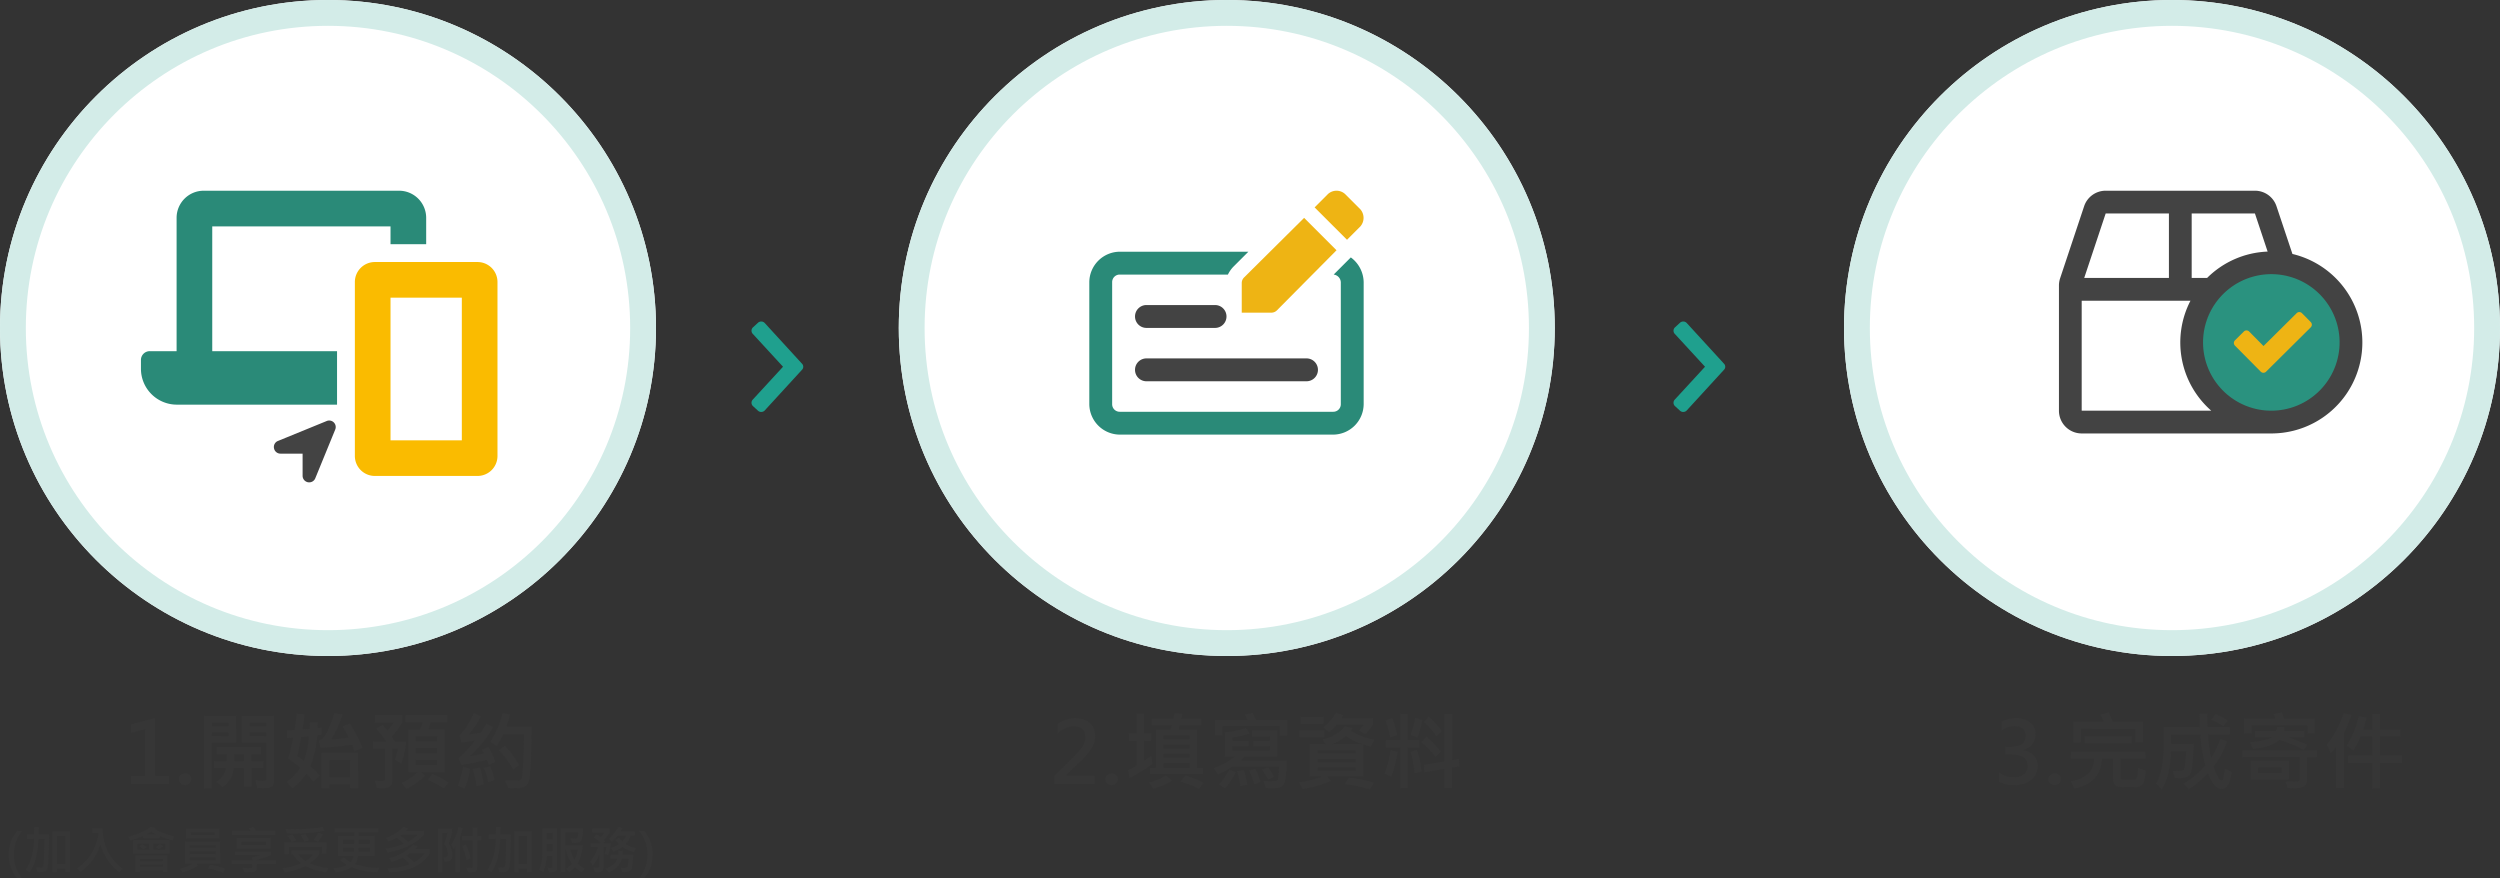<svg xmlns="http://www.w3.org/2000/svg" width="968.001" height="340.093" viewBox="0 0 968.001 340.093">
  <rect x="0" y="0" width="968.001" height="340.093" fill="#333333" stroke="none"/>
  <g id="Group_2162" data-name="Group 2162" transform="translate(-201 -638)">
    <path id="Path_2793" data-name="Path 2793" d="M.625-30.312a1.775,1.775,0,0,0-.156,2.578L12.187-15,.469-2.266A1.775,1.775,0,0,0,.625.312L2.5,2.031a1.866,1.866,0,0,0,2.656-.156L19.609-13.906a1.663,1.663,0,0,0,0-2.187L5.156-31.875A1.866,1.866,0,0,0,2.5-32.031Z" transform="translate(492 795)" fill="#1fa08e"/>
    <path id="Path_2794" data-name="Path 2794" d="M.625-30.312a1.775,1.775,0,0,0-.156,2.578L12.187-15,.469-2.266A1.775,1.775,0,0,0,.625.312L2.5,2.031a1.866,1.866,0,0,0,2.656-.156L19.609-13.906a1.663,1.663,0,0,0,0-2.187L5.156-31.875A1.866,1.866,0,0,0,2.5-32.031Z" transform="translate(849 795)" fill="#1fa08e"/>
    <g id="Group_2167" data-name="Group 2167" transform="translate(201 638.088)">
      <g id="Group_2164" data-name="Group 2164" transform="translate(0 0)">
        <g id="Ellipse_63" data-name="Ellipse 63" transform="translate(0 -0.087)" fill="#fff" stroke="#d3ece8" stroke-width="10">
          <circle cx="127" cy="127" r="127" stroke="none"/>
          <circle cx="127" cy="127" r="122" fill="none"/>
        </g>
        <path id="Path_2796" data-name="Path 2796" d="M-50.807,2.579H-65.551V-.589h5.48V-18.679l-5.626,1.52v-3.33l9.425-2.473V-.589h5.464ZM-47.057.7a2.112,2.112,0,0,1,.711-1.633,2.437,2.437,0,0,1,1.7-.647,2.434,2.434,0,0,1,1.681.639A2.105,2.105,0,0,1-42.256.7a2.181,2.181,0,0,1-.679,1.608,2.379,2.379,0,0,1-1.746.671,2.363,2.363,0,0,1-1.681-.655A2.141,2.141,0,0,1-47.057.7Zm36.809,1.051a2.247,2.247,0,0,1-.792,1.794q-.792.679-4.446.679-.679,0-1.2-.032l-.76-3.168A12.854,12.854,0,0,0-14.6,1.3a2.562,2.562,0,0,0,1.148-.162A.745.745,0,0,0-13.19.462V-13.376h-9.473V-23.868h12.415ZM-13.19-19.762v-1.423h-6.466v1.423Zm0,3.864v-1.423h-6.466V-15.9Zm-11.655,2.522h-9.473V4.293h-2.974V-23.868h12.448Zm-2.991-6.385v-1.423h-6.482v1.423Zm0,3.864v-1.423h-6.482V-15.9ZM-14.289-3.515h-4.64V3.646h-2.942V-3.515h-3.912a10.056,10.056,0,0,1-4.3,7.258L-32.54,1.755a7.718,7.718,0,0,0,3.718-5.27h-4.607V-6.3h4.866V-9.011h-3.831V-11.76h17.152v2.748h-3.686V-6.3h4.64ZM-21.871-6.3V-9.011h-3.67V-6.3ZM24.008-11.42l-3.1,1.326a16.793,16.793,0,0,0-.921-2.554q-5.5.841-12.189,1.229l-.7-2.813a4.4,4.4,0,0,0,1.536-.824,11.446,11.446,0,0,0,2.19-3.621A41.688,41.688,0,0,0,13.1-24.805l3.3.4a48.659,48.659,0,0,1-4.429,9.667,46.517,46.517,0,0,0,6.757-.7A33.7,33.7,0,0,0,16.264-19.7l2.877-1.164A47.555,47.555,0,0,1,24.008-11.42ZM8.149-16.432q-.388.032-1.681.21A36.272,36.272,0,0,1,3.817-4.307,38.143,38.143,0,0,1,7.5-.7L5.013,1.755A26.733,26.733,0,0,0,2.3-1.43,22.4,22.4,0,0,1-3.135,4.293l-2.15-2.538a20.921,20.921,0,0,0,5.238-5.4,47.447,47.447,0,0,0-4.672-3.6A81.666,81.666,0,0,0-2.8-15.429q-.582.081-2.36.162v-2.91q2.118-.1,2.877-.194.533-2.813.873-6.3l3.1.275q-.388,2.974-.857,5.82.954-.032,2.716-.162a24.432,24.432,0,0,0,.1-2.619H6.694q0,.7-.065,2.263l1.52-.145ZM3.315-15.9l-3.007.275q-.55,3.055-1.487,7.339Q.454-7.1,1.311-6.393A33,33,0,0,0,3.315-15.9ZM22.326,4.261H19.255V2.806H11.172V4.261H8.117V-9.464h14.21ZM19.255-.072V-6.619H11.172V-.072ZM56.889-21.3H50.471a28.477,28.477,0,0,1-.889,2.716H55.87V-2.06H46.753l1.5,1.455a31.071,31.071,0,0,1-7.194,5.141l-1.924-2.36a21.747,21.747,0,0,0,6.3-4.235H41.757V-18.582h4.575a20.181,20.181,0,0,0,.954-2.716H40.642v-2.748H56.889Zm-3.977,7.258V-15.93H44.635v1.891Zm0,4.64V-11.42H44.635V-9.4Zm0,4.623V-6.829H44.635v2.053ZM40.9-13.877a28.773,28.773,0,0,1-1.891,8.5L36.568-6.8a20.427,20.427,0,0,0,1.148-4.3H35.534V1.723a2.483,2.483,0,0,1-.865,1.827q-.865.824-5.052.614l-.841-2.845q2.425.065,3.168,0t.744-.7V-11.1H28.114v-2.781h5.141a58.374,58.374,0,0,0-3.88-5L31.832-20.3q.921,1.067,1.778,2.182a20.673,20.673,0,0,0,2.554-3.12H28.809v-2.813h10.7v2.813a34.533,34.533,0,0,1-4.171,5.464q.792,1.148,1.229,1.891ZM57.325,2.046,55.466,4.293A33.807,33.807,0,0,0,49.339,1l1.7-2.36A30.767,30.767,0,0,1,57.325,2.046ZM89.56-19.729q-.016,4.914-.315,12.941T88.129,2.337a4.423,4.423,0,0,1-1.705,1.487,11.445,11.445,0,0,1-3.767.388q-1.035,0-2.2-.048l-1.212-2.91h5a1.6,1.6,0,0,0,.978-.283,1.367,1.367,0,0,0,.509-.7A34.255,34.255,0,0,0,86.092-3.5q.234-3.362.364-6.773t.129-6.482h-8a29.123,29.123,0,0,1-2.619,4.672l-2.425-1.73A34.023,34.023,0,0,0,78.276-24.9l2.877.566a30.244,30.244,0,0,1-1.39,4.607ZM75.463-5.924,72.941-4.873A16.235,16.235,0,0,0,72.214-6.8a89.652,89.652,0,0,1-9.958,1.988L61.221-7.46a44.082,44.082,0,0,0,6.4-6.806q-2.215.436-5.3.792l-.7-2.716A30.689,30.689,0,0,0,67.154-24.9l2.716,1.2a32.457,32.457,0,0,1-4.7,7.081,46.38,46.38,0,0,0,4.64-.7,36.588,36.588,0,0,0,2.247-3.54l2.522,1.455a45.962,45.962,0,0,1-8.94,11.187,42.963,42.963,0,0,0,5.4-1.018,5.668,5.668,0,0,0-.808-1.487l2.554-1A22.9,22.9,0,0,1,75.463-5.924Zm9.263,1.245L82.317-3.046a32.633,32.633,0,0,0-5.464-7.42L79.1-12.212A31.635,31.635,0,0,1,84.726-4.679ZM75.237,1.06l-2.554.824a21.957,21.957,0,0,0-1.714-5.593l2.506-.6A28.227,28.227,0,0,1,75.237,1.06ZM65.7-3.321a34.037,34.037,0,0,1-2.118,7.727L60.962,3.145a36.158,36.158,0,0,0,2.021-7.323Zm5.27,6.03-2.829.727a34.823,34.823,0,0,0-1.39-6.709l2.781-.5A37.363,37.363,0,0,1,70.969,2.709ZM-109.643,39.1a13.318,13.318,0,0,1-3.288-9.156,13.958,13.958,0,0,1,3.288-9.282h1.95a14.444,14.444,0,0,0-3.24,9.273,14.1,14.1,0,0,0,3.24,9.166ZM-97.3,22.117q-.019,4.316-.213,8.434a29.834,29.834,0,0,1-.417,4.758,1.92,1.92,0,0,1-.8,1.009,3.467,3.467,0,0,1-1.823.369q-.621,0-1.242-.048l-.495-1.746q.805.058,1.319.058,1.251,0,1.45-.747t.422-10.378h-2.318q-.281,8.4-3.443,12.958l-1.5-1.057q3.143-4.636,3.172-11.9h-2.7V22.117h2.745l.078-2.842h1.765l-.078,2.842ZM-89.274,36.7H-91.02V35.308h-3.24v1.368h-1.727V20.847h6.712Zm-1.746-3.152V22.593h-3.24V33.543Zm22.144,1.882-1.387,1.319A21.96,21.96,0,0,1-77.5,25.929,18.931,18.931,0,0,1-85.181,36.6l-1.29-1.387a18.172,18.172,0,0,0,4.437-4.132,18.352,18.352,0,0,0,2.847-5.34,15.964,15.964,0,0,0,.98-3.8l-.058-.4H-80.67V19.78H-76.6a20.907,20.907,0,0,0,2.26,9.287A21.959,21.959,0,0,0-68.876,35.425Zm20.068-12.609-.7,1.571a34.842,34.842,0,0,1-4.927-1.63v.737h-6.489v-.776a33.233,33.233,0,0,1-4.869,1.707l-.873-1.436Q-60.8,21.477-58,19.12l1.94.475a2.6,2.6,0,0,1-.359.378A24.574,24.574,0,0,0-48.808,22.816Zm-7.013-.7q-1.6-.892-1.95-1.106a10.729,10.729,0,0,1-1.862,1.106Zm5.2,7.313H-64.8V24.3h14.181Zm-1.746-1.387V25.716h-4.491v2.328Zm-.757-1.4A12.9,12.9,0,0,1-54.792,27.8l-1.232-.834q1.164-.737,1.63-1.077Zm-5.48,1.4V25.716h-4.471v2.328Zm-.873-.98-1.251.8a13.889,13.889,0,0,0-1.649-1.174l1.232-.834A12.252,12.252,0,0,1-59.477,27.064Zm8,9.593h-1.746v-.708h-8.894v.708h-1.814V30.3h12.454Zm-1.746-4.19v-.815h-8.894v.815Zm0,2.1V33.7h-8.894v.873Zm21.756-10.863H-44.239V19.857h12.774Zm-1.756-1.329V21.244h-9.2v1.135Zm2.192,11.145h-9.244l.66.572a20.074,20.074,0,0,1-5.994,2.745l-.98-1.416a21,21,0,0,0,4.772-1.9h-2.861V24.843h13.647Zm-1.746-6.2V26.21H-42.891v1.115Zm0,2.405V28.6H-42.891v1.135Zm0,2.444V31.021H-42.891v1.154Zm3.686,3.249-.873,1.474a27.928,27.928,0,0,0-5.8-1.61l.815-1.474A25.434,25.434,0,0,1-29.089,35.425ZM-9.641,22.214H-26.518V20.75h7.226q-.272-.4-.8-1.018l1.95-.514A15.118,15.118,0,0,1-17.11,20.75h7.469ZM-11.426,27.6h-13.23V23.368h13.23Zm-1.843-1.406V24.8H-22.8v1.387ZM-9.4,33.6h-7.527V34.93a1.772,1.772,0,0,1-.339,1.164,1.4,1.4,0,0,1-.849.5,14.507,14.507,0,0,1-2.071.092q-.941,0-1.552-.029l-.65-1.61q.951.068,1.891.068a7.865,7.865,0,0,0,1.644-.082.3.3,0,0,0,.179-.3V33.6H-26.7V32.127h8.031V30.915a26.022,26.022,0,0,0,3.356-.805H-25.354v-1.4h13.909v1.4a30.78,30.78,0,0,1-5.48,1.823v.194H-9.4ZM9.35,20.73A65.353,65.353,0,0,1-2.415,21.758q-1.416,0-2.832-.058l-.495-1.688q1.823.1,3.618.1A60.737,60.737,0,0,0,8.555,19.2Zm-.63,1.348A15.981,15.981,0,0,1,6.848,24.9l-1.765-.679A18.683,18.683,0,0,0,7.013,21.4ZM3.278,24.426,1.5,24.9A9.637,9.637,0,0,0,.174,22.457l1.765-.495A11.947,11.947,0,0,1,3.278,24.426Zm-4.908-.019-1.814.533A11.58,11.58,0,0,0-4.986,22.7l1.765-.621A11.5,11.5,0,0,1-1.63,24.406Zm11.717,5.238H8.3V26.87H-4.491v2.842H-6.256V25.2H10.087Zm.66,5.49-.66,1.649A26.432,26.432,0,0,1,1.9,34.339a26.388,26.388,0,0,1-7.944,2.483l-.892-1.688A20.86,20.86,0,0,0,.271,33.262a10.929,10.929,0,0,1-3.152-3.356H-3.56V28.257h10.9v1.591a13.975,13.975,0,0,1-3.705,3.414A23.458,23.458,0,0,0,10.747,35.134ZM4.985,29.906H-.7A8.311,8.311,0,0,0,1.959,32.35,12.581,12.581,0,0,0,4.985,29.906Zm25.606,5.17-.737,1.639a26.839,26.839,0,0,1-10.049-1.92,15.341,15.341,0,0,1-6.2,2.047l-.757-1.63a14.25,14.25,0,0,0,5.121-1.29,13.163,13.163,0,0,1-2.541-1.95l1.348-1.028a12.548,12.548,0,0,0,2.648,1.9,3.831,3.831,0,0,0,1.125-2.405H14.636V22.612h6.2V21.244H13.191v-1.61h17v1.61H22.58v1.368h6.1v7.827H22.309a6.032,6.032,0,0,1-1.174,3.123A30.18,30.18,0,0,0,30.592,35.076ZM26.916,25.7V24.222H22.561V25.7Zm-6.082,0V24.222H16.382V25.7Zm6.082,3.133V27.268H22.5q-.058.718-.058,1.562Zm-6.179-1.562H16.382v1.562h4.336Q20.737,28.538,20.737,27.268Zm27.091-4.986Q43,27.365,33.764,29.149l-.834-1.571a30.582,30.582,0,0,0,7.032-1.823,14.635,14.635,0,0,0-2.735-2.347,25.814,25.814,0,0,1-3.065,1.436l-1.048-1.329a20.125,20.125,0,0,0,6.906-4.336l1.668.64a8.934,8.934,0,0,1-.873.912h7.013Zm-2.425,0H38.992a2.39,2.39,0,0,1-.339.233,22.566,22.566,0,0,1,2.939,2.444A17.858,17.858,0,0,0,45.4,22.282Zm4.656,7.09a5.318,5.318,0,0,1-1.188,1.712,13.126,13.126,0,0,1-2.59,2.362,17.291,17.291,0,0,1-3.206,1.7,20.54,20.54,0,0,1-4.025,1.159,26.386,26.386,0,0,1-4.665.436L33.667,35.1A20.511,20.511,0,0,0,42.328,33.6a15.554,15.554,0,0,0-2.764-2.5,23.563,23.563,0,0,1-4.151,1.61l-1.106-1.416A20.382,20.382,0,0,0,43.7,26.055l1.688.611a12.551,12.551,0,0,1-1.048,1.115h5.723Zm-1.911,0H42.425q-.213.175-1.348.912a20.008,20.008,0,0,1,2.881,2.6A12.016,12.016,0,0,0,48.148,29.372Zm14.7-9.68q-.194.912-.64,2.318l-.436,1.339V36.715H60.068v-10.2a11.474,11.474,0,0,1-.737,1.29l-.97-1.707a19.5,19.5,0,0,0,2.861-6.9ZM70.059,24.5H68.468V34.794A2.369,2.369,0,0,1,68.211,36a1.264,1.264,0,0,1-.674.577,6.149,6.149,0,0,1-1.678.145q-.514,0-.96-.029l-.66-1.668q.689.049,1.329.049a2.333,2.333,0,0,0,1-.116.478.478,0,0,0,.155-.407V24.5H62.474V22.757h4.248V19.382h1.746v3.375h1.591ZM57.42,25.561a8.425,8.425,0,0,1,1.426,4.481,2.763,2.763,0,0,1-.655,2.047,3.138,3.138,0,0,1-2.352.563l-.524-1.775a2.758,2.758,0,0,0,1.465-.145q.291-.213.291-1.067a6.427,6.427,0,0,0-1.455-3.909,23.491,23.491,0,0,0,1.368-4.307h-2V36.715H53.269V19.76h5.47v1.688A26.825,26.825,0,0,1,57.42,25.561Zm8.506,5.752-1.571.66a37.646,37.646,0,0,0-1.707-5.364l1.455-.66A35.8,35.8,0,0,1,65.927,31.312Zm15.558-9.2q-.019,4.316-.213,8.434a29.834,29.834,0,0,1-.417,4.758,1.92,1.92,0,0,1-.8,1.009,3.467,3.467,0,0,1-1.823.369q-.621,0-1.242-.048L76.5,34.891q.805.058,1.319.058,1.251,0,1.45-.747t.422-10.378H77.372q-.281,8.4-3.443,12.958l-1.5-1.057q3.143-4.636,3.172-11.9H72.9V22.117h2.745l.078-2.842h1.765l-.078,2.842ZM89.506,36.7H87.76V35.308h-3.24v1.368H82.794V20.847h6.712ZM87.76,33.543V22.593h-3.24V33.543Zm22.27,1.8-1.077,1.436a15.827,15.827,0,0,1-2.638-1.988,14.943,14.943,0,0,1-2.211,1.9l-1.212-1.309a11.731,11.731,0,0,0,2.231-1.92,14.69,14.69,0,0,1-2.347-5.567h-.213v8.8h-1.794v-17h8.681a17.3,17.3,0,0,1-.262,3.041,4.351,4.351,0,0,1-.6,1.843,2.35,2.35,0,0,1-.824.587,8.794,8.794,0,0,1-2.565.213l-.7-1.668q2.444.058,2.667-.3a6.458,6.458,0,0,0,.4-2.032h-5v4.83h6.731a15.68,15.68,0,0,1-1.969,7.129A14.237,14.237,0,0,0,110.03,35.347ZM107.4,27.9h-2.823a12.108,12.108,0,0,0,1.571,4A12.381,12.381,0,0,0,107.4,27.9ZM99.361,35.25a1.4,1.4,0,0,1-.451,1.038q-.451.436-2.653.388l-.592-1.746a9.731,9.731,0,0,0,1.135.078,1.438,1.438,0,0,0,.664-.1.352.352,0,0,0,.15-.32V30.342H95.423A18.805,18.805,0,0,1,94,36.763l-1.552-.96A18.042,18.042,0,0,0,93.677,28.6V19.78h5.684ZM97.615,24.106v-2.6H95.442v2.6Zm0,4.53V25.813H95.442v2.823Zm32.3-1.251-.8,1.513a12.155,12.155,0,0,1-4.433-1.95,16.407,16.407,0,0,1-3.54,1.843l-.931-1.5a11.5,11.5,0,0,0,3.143-1.455,13.5,13.5,0,0,1-1.4-1.61l1.339-.912a15.232,15.232,0,0,0,1.348,1.494,9.215,9.215,0,0,0,1.61-2.289h-3.434a23.621,23.621,0,0,1-2.192,2.367l-1.193-1.154a19.076,19.076,0,0,0,3.734-4.627l1.571.572a10.909,10.909,0,0,1-.757,1.232h5.47v1.61h-1.494a9.269,9.269,0,0,1-2.027,3.278A9.9,9.9,0,0,0,129.914,27.384Zm-9.7-1.93a17.349,17.349,0,0,1-1.067,4.588l-1.4-.4a13.671,13.671,0,0,0,.737-2.58h-1.077V34.95a1.571,1.571,0,0,1-.33,1.014,1.734,1.734,0,0,1-.723.563,4.136,4.136,0,0,1-1.334.15q-.446,0-1.009-.039l-.572-1.707q.563.039,1.8.039.475,0,.475-.592V29.809a14.886,14.886,0,0,1-2.541,4.384l-.97-1.668a17.293,17.293,0,0,0,3.075-5.461h-2.9v-1.61h3.86a13.912,13.912,0,0,0-2.706-2.241l1.193-1.135a10.52,10.52,0,0,1,1.533,1.057,15.622,15.622,0,0,0,1.426-1.775h-4.685v-1.63h6.79v1.513a19.188,19.188,0,0,1-2.221,2.978,3.658,3.658,0,0,1,.456.524l-.815.708Zm8.662,4.471a31.132,31.132,0,0,1-.6,5.427,2.41,2.41,0,0,1-.8.946,3.482,3.482,0,0,1-1.916.378q-.4,0-.941-.039l-.582-1.63q.524.039,1.193.039a2.544,2.544,0,0,0,1.164-.165,1.44,1.44,0,0,0,.422-.849,14.506,14.506,0,0,0,.247-2.459h-2.609a6.168,6.168,0,0,1-1.78,3.07,9.181,9.181,0,0,1-3.341,2.139l-1.1-1.416q3.657-1.377,4.433-3.792h-2.561V29.925h2.92a15.109,15.109,0,0,0,.175-1.552l1.7.087q0,.339-.126,1.465Zm2.231,9.176a14.02,14.02,0,0,0,3.249-9.166,14.441,14.441,0,0,0-3.259-9.273h1.959a13.932,13.932,0,0,1,3.308,9.282,13.271,13.271,0,0,1-3.317,9.156Z" transform="translate(116.318 300.905)" fill="#363636"/>
      </g>
      <g id="Group_357" data-name="Group 357" transform="translate(54.573 73.76)">
        <g id="Group_355" data-name="Group 355" transform="translate(0 0)">
          <rect id="Rectangle_233" data-name="Rectangle 233" width="27.611" height="55.222" transform="translate(96.638 41.416)" fill="none"/>
          <path id="Path_293" data-name="Path 293" d="M558.152,363.429h69.027v6.9h13.805V359.977a10.5,10.5,0,0,0-10.353-10.353H554.7a10.5,10.5,0,0,0-10.353,10.353v51.771H533.994a3.408,3.408,0,0,0-3.452,3.45v3.452a13.9,13.9,0,0,0,13.805,13.805h62.124V411.748H558.152Z" transform="translate(-530.541 -349.624)" fill="#2a8a78"/>
          <path id="Path_294" data-name="Path 294" d="M616.985,362.62H577.294a7.734,7.734,0,0,0-7.765,7.765v67.3a7.734,7.734,0,0,0,7.765,7.765h39.691a7.734,7.734,0,0,0,7.765-7.765v-67.3A7.734,7.734,0,0,0,616.985,362.62Zm-6.04,69.027H583.334V376.425h27.611Z" transform="translate(-486.697 -335.009)" fill="#fabb00"/>
        </g>
        <g id="Group_356" data-name="Group 356" transform="translate(51.463 88.959)">
          <path id="Path_295" data-name="Path 295" d="M570.813,413.859a2.55,2.55,0,0,1-4.918-.965v-8.556h-8.56a2.527,2.527,0,0,1-2.513-2.086,2.5,2.5,0,0,1,1.549-2.834l18.83-7.7a2.526,2.526,0,0,1,3.316,3.316Z" transform="translate(-554.764 -391.496)" fill="#434343"/>
        </g>
      </g>
    </g>
    <g id="Group_2168" data-name="Group 2168" transform="translate(548.984 638.088)">
      <g id="Group_2165" data-name="Group 2165" transform="translate(0 0)">
        <g id="Ellipse_64" data-name="Ellipse 64" transform="translate(0.021 -0.087)" fill="#fff" stroke="#d3ece8" stroke-width="10">
          <circle cx="127" cy="127" r="127" stroke="none"/>
          <circle cx="127" cy="127" r="122" fill="none"/>
        </g>
        <path id="Path_2797" data-name="Path 2797" d="M17.164,2.592H1.6V-.577L8.855-7.722a27.584,27.584,0,0,0,3.581-4.106,6.644,6.644,0,0,0,1.156-3.767q0-4.155-4.4-4.155a9.359,9.359,0,0,0-6.337,2.764v-3.653a11.589,11.589,0,0,1,7.016-2.231,7.912,7.912,0,0,1,5.488,1.835,6.4,6.4,0,0,1,2.045,5.019,9.151,9.151,0,0,1-1.293,4.567A25.883,25.883,0,0,1,11.6-6.073L6.042-.771V-.69H17.164Zm4.2-1.875a2.112,2.112,0,0,1,.711-1.633,2.542,2.542,0,0,1,3.379-.008A2.105,2.105,0,0,1,26.169.716a2.181,2.181,0,0,1-.679,1.608A2.379,2.379,0,0,1,23.744,3a2.363,2.363,0,0,1-1.681-.655A2.141,2.141,0,0,1,21.367.716ZM59.2-1.175H38.632v-2.49H40.96V-18.5h5.561l.566-1.746H39.3v-2.425h8.39l.485-2.182,3.023.242-.4,1.94h7.776v2.425H50.159l-.5,1.746h7.161v14.84H59.2ZM54.006-14.754v-1.552H43.838v1.552Zm0,3.6V-12.7H43.838v1.552Zm0,3.6V-9.1H43.838v1.552Zm0,3.88V-5.491H43.838v1.827ZM39.57-5.184A65.934,65.934,0,0,1,30.76.28L30.1-2.743a22.805,22.805,0,0,0,3.282-1.843v-9.57h-2.91v-2.877h2.91V-24.7h2.942v7.663H39.1v2.877H36.321V-6.38q1.035-.63,2.845-2.021ZM47.152,1.3a28.81,28.81,0,0,1-7.226,3.152L38.18,1.993A20.932,20.932,0,0,0,44.856-.755Zm12.254.792-1.762,2.36a39.8,39.8,0,0,0-7.21-2.781L52.341-.69A36.741,36.741,0,0,1,59.405,2.09ZM91.737-16.242H88.859v-3.54H66.745v3.573H63.8v-6.03H76.347a19.325,19.325,0,0,0-.954-2.053l3.007-.63q.614,1.18,1.229,2.684H91.737Zm-.1,9.732a47.61,47.61,0,0,1-.307,5.23,14.651,14.651,0,0,1-.614,3.419,3.669,3.669,0,0,1-.93,1.188,2.918,2.918,0,0,1-1.293.687,10.725,10.725,0,0,1-2.077.145l-2.845-.016L82.538,1.4q2.57.065,4.51.065A1.058,1.058,0,0,0,88.18.6a34.341,34.341,0,0,0,.42-4.769H70.592a36.428,36.428,0,0,1-5.626,3.088l-1.6-2.49A26.481,26.481,0,0,0,71.513-8.11H67.6v-9.3a39.182,39.182,0,0,0,8.18-1.681l1.455,2.15a39.047,39.047,0,0,1-6.773,1.552v1.229h6.288v2.118H70.463v1.617h14.6v-1.617h-6.4v-2.118h6.4v-1.7H78.109v-2.279h9.8V-8.11H75.264q-.372.453-1.536,1.6ZM86.677-.189,84.3.878A19.8,19.8,0,0,0,81.973-2.9l2.393-.954A24.637,24.637,0,0,1,86.677-.189ZM81.488,1.832l-2.457.824a30.667,30.667,0,0,0-2.053-5.222L79.4-3.341A26.68,26.68,0,0,1,81.488,1.832Zm-9.6-3.88a29.125,29.125,0,0,1-4.2,6.321L65.354,2.786A35.486,35.486,0,0,0,69.3-2.9Zm4.429,4.963L73.6,3.448a30.947,30.947,0,0,0-1.261-5.884l2.684-.339A40.86,40.86,0,0,1,76.315,2.915ZM124.957-20.38a38.179,38.179,0,0,1-2.894,3.7l-2.506-1.487q.42-.485,1.778-2.215H110.909A26.4,26.4,0,0,1,108-17.47l-2.247-1.924a19.8,19.8,0,0,0,4.931-5.626l2.716.921a3.114,3.114,0,0,1-.63,1.164h12.189Zm-19.076-.372H96.974V-23.4h8.907Zm19.658,6.191-1.39,2.651a21.655,21.655,0,0,1-2.877-.824V-.286H107.3l1.423,1.649A42.863,42.863,0,0,1,97.7,4.548L96.279,1.9a38.848,38.848,0,0,0,9.037-2.182H100.45V-12.8h6.256l-1.261-1.827q5.8-1.471,8.649-5.157l3.007.663A5.229,5.229,0,0,1,116.373-18,26.846,26.846,0,0,0,125.539-14.56ZM120.948-12.8a26.11,26.11,0,0,1-6.466-3.185A17.526,17.526,0,0,1,109.1-12.8ZM118.3-9.29v-1.164H103.538V-9.29Zm0,3.379V-7.14H103.538v1.229Zm0,3.443V-3.762H103.538v1.293ZM106.173-15.482H96.538V-18.2h9.635Zm19.173,17.6-1.584,2.554a51.426,51.426,0,0,0-9.7-2.021l1.52-2.49A42.5,42.5,0,0,1,125.345,2.123Zm33.107-6.385-2.845.469V4.24h-2.942v-7.5l-7.743,1.309-.21-2.877,7.954-1.326V-24.615h2.942V-6.7l2.651-.4Zm-15.519-7.323h-4.51V4.24h-2.878V-11.586h-5.593V-14.4h5.593V-24.615h2.878V-14.4h4.51Zm8.729-6.321-2.085,2.053a29.447,29.447,0,0,0-4.9-5.561l1.891-2.118A34.152,34.152,0,0,1,151.663-17.907Zm-7.614-4.268a33.12,33.12,0,0,1-1.908,6.822l-2.587-1.2a33.061,33.061,0,0,0,1.778-6.515Zm-9.7,5.787-2.716.938a37,37,0,0,0-1.811-6.5l2.6-.986A42.039,42.039,0,0,1,134.35-16.387Zm16.893,6.466-1.988,2.053a34.677,34.677,0,0,0-5.5-5.69l1.891-2.231A35.151,35.151,0,0,1,151.243-9.921ZM143.79-2.242l-2.651.7a46.009,46.009,0,0,0-1.649-8.309L142-10.648A36.672,36.672,0,0,1,143.79-2.242Zm-9.279-7.614A49.4,49.4,0,0,1,132.07-.189l-2.587-1.229a48.475,48.475,0,0,0,2.328-9.166Z" transform="translate(58.655 300.893)" fill="#363636"/>
      </g>
      <g id="Group_358" data-name="Group 358" transform="translate(73.79 73.759)">
        <path id="Path_296" data-name="Path 296" d="M702.453,363.764a5.052,5.052,0,0,0,0-6.642l-5.9-5.9a4.917,4.917,0,0,0-6.642,0l-5.163,5.163,12.543,12.543Z" transform="translate(-597.502 -349.93)" fill="#eeb414"/>
        <path id="Path_297" data-name="Path 297" d="M670.3,380.583v11.436h11.436a3.047,3.047,0,0,0,2.213-.922L707,367.856l-12.543-12.543L671.218,378.37A3.048,3.048,0,0,0,670.3,380.583Z" transform="translate(-611.271 -344.801)" fill="#eeb414"/>
        <path id="Path_298" data-name="Path 298" d="M653.564,381.452h26.562a4.427,4.427,0,0,0,0-8.854H653.564a4.427,4.427,0,0,0,0,8.854Z" transform="translate(-631.431 -328.331)" fill="#434343"/>
        <path id="Path_299" data-name="Path 299" d="M653.564,392.031h61.975a4.427,4.427,0,1,0,0-8.854H653.564a4.427,4.427,0,0,0,0,8.854Z" transform="translate(-631.431 -318.251)" fill="#434343"/>
        <path id="Path_300" data-name="Path 300" d="M741.335,364.233l-1.476,1.474-5.165,5.165a3.15,3.15,0,0,1,2.765,2.951v47.22A2.914,2.914,0,0,1,734.51,424H651.876a2.915,2.915,0,0,1-2.951-2.953v-47.22a2.914,2.914,0,0,1,2.951-2.951h41.871a11.858,11.858,0,0,1,2.029-2.951l5.9-5.9h-49.8a11.887,11.887,0,0,0-11.8,11.8v47.22a11.887,11.887,0,0,0,11.8,11.8H734.51a11.887,11.887,0,0,0,11.8-11.8v-47.22A12.141,12.141,0,0,0,741.335,364.233Z" transform="translate(-640.071 -338.41)" fill="#2a8a78"/>
      </g>
    </g>
    <g id="Group_2169" data-name="Group 2169" transform="translate(914.956 638.088)">
      <g id="Group_2166" data-name="Group 2166" transform="translate(0 0)">
        <g id="Ellipse_65" data-name="Ellipse 65" transform="translate(0.045 -0.087)" fill="#fff" stroke="#d3ece8" stroke-width="10">
          <circle cx="127" cy="127" r="127" stroke="none"/>
          <circle cx="127" cy="127" r="122" fill="none"/>
        </g>
        <path id="Path_2795" data-name="Path 2795" d="M-70.583-1.974a9.362,9.362,0,0,0,5.82,1.956A5.908,5.908,0,0,0-60.916-1.19a3.881,3.881,0,0,0,1.439-3.177q0-4.413-6.434-4.413h-2.134v-3.055h2q5.739,0,5.739-4.122,0-3.847-4.381-3.847a8.2,8.2,0,0,0-4.947,1.746v-3.395a11.644,11.644,0,0,1,5.852-1.406,8.239,8.239,0,0,1,5.294,1.641A5.356,5.356,0,0,1-56.422-16.8q0,4.931-5.011,6.288v.065a6.614,6.614,0,0,1,4.252,1.9,5.554,5.554,0,0,1,1.6,4.033A6.676,6.676,0,0,1-58.112,1,10.235,10.235,0,0,1-64.7,3.021a11.5,11.5,0,0,1-5.884-1.309Zm19.14,2.7a2.112,2.112,0,0,1,.711-1.633,2.437,2.437,0,0,1,1.7-.647,2.434,2.434,0,0,1,1.681.639A2.105,2.105,0,0,1-46.642.725a2.181,2.181,0,0,1-.679,1.608A2.379,2.379,0,0,1-49.067,3a2.364,2.364,0,0,1-1.681-.655A2.141,2.141,0,0,1-51.443.725ZM-14.8-13.484h-2.894v-5.335H-38.834v5.367h-2.991V-21.6h11.688a8.562,8.562,0,0,0-1.293-2.651l3.314-.857A19.979,19.979,0,0,1-26.661-21.6H-14.8Zm-4.349.291h-18.2v-2.716h18.2Zm5.367,10.637A22.287,22.287,0,0,1-14.222.822a3.256,3.256,0,0,1-1.366,2.409,4.1,4.1,0,0,1-1.479.542Q-17.56,3.8-20.6,3.8a29.4,29.4,0,0,1-3.839-.145,2.308,2.308,0,0,1-1.374-.824A3.421,3.421,0,0,1-26.386.612V-7.26H-30.7q-.436,9.554-10.75,11.623l-1.326-2.829a13.828,13.828,0,0,0,6.272-2.562Q-34-2.96-33.742-7.26h-9V-9.976h28.9V-7.26h-9.635V.257a.649.649,0,0,0,.218.436.626.626,0,0,0,.445.226h4.607A1.094,1.094,0,0,0-17.39.442a1.9,1.9,0,0,0,.428-1.156l.242-2.877Zm33.3.485q-.808,6.563-3.831,6.563-3.071,0-5.367-6.062A46.089,46.089,0,0,1,2.938,4.686L.885,2.5A36.65,36.65,0,0,0,9.291-4.577,62.592,62.592,0,0,1,7.384-16.6H-3.884V-13H4.862Q4.7-8.926,4.482-6.622T4.1-3.13A4.412,4.412,0,0,1,3.27-1.045,2.786,2.786,0,0,1,1.629.071,11.763,11.763,0,0,1-.877.289q-.776,0-1.617-.065l-.824-2.748q1,.048,1.714.048Q.74-2.475,1.039-3A10.337,10.337,0,0,0,1.58-5.967q.242-2.441.275-4.138H-3.981Q-4.223-.616-7.521,4.621L-9.8,2.471q2.974-4.963,2.974-14.84v-7.048h14q-.113-2.651-.065-5.27H10.1q-.048.824-.048,1.73,0,1.568.145,3.54h8.665V-16.6h-8.5a50.245,50.245,0,0,0,1.229,9.069,34.128,34.128,0,0,0,3.508-7.372l2.651.954a36.916,36.916,0,0,1-5.205,9.8,17.126,17.126,0,0,0,1.415,3.5,7.99,7.99,0,0,0,1.075,1.7.848.848,0,0,0,.485.154.593.593,0,0,0,.461-.186,5.651,5.651,0,0,0,.477-1.625,18.74,18.74,0,0,0,.388-2.813ZM17.94-21.907l-1.649,2.134a20.7,20.7,0,0,0-4.737-2.457L13.2-24.445A19.263,19.263,0,0,1,17.94-21.907Zm33.738,4.979H48.833V-20.08H27.171v3.152H24.293v-5.836H36.417a6.911,6.911,0,0,0-.792-1.714l3.265-.63q.744,1.827.905,2.344H51.678ZM48.9-12.53l-1.52,1.891A54.888,54.888,0,0,0,37.9-14.487q-2.829,2.716-10.136,3.54l-1.148-2.6q6.693-.744,8.568-1.988H28.464v-2.49h8.277a3.916,3.916,0,0,0,.307-1.39h3.007q-.162.873-.291,1.39h7.905v2.49H41.542Q46.472-13.727,48.9-12.53Zm3.6,4.737H48.671V.839a2.924,2.924,0,0,1-1.132,2.675q-1.132.719-4.51.719-.873,0-1.811-.048l-.857-2.538q1.843.032,3.071.032,1.261,0,1.625-.032a.771.771,0,0,0,.6-.436,1.681,1.681,0,0,0,.234-.857V-7.762H23.63v-2.684H52.5ZM41.607.919H26.912V-6.339H41.607ZM38.826-1.667V-3.753H29.757v2.085ZM65.92-24.186q-.582,1.778-1.714,4.381l-1.148,2.538V4.25H60.019V-11.932q-.857,1.148-2.118,2.619L56.35-12.66a38.7,38.7,0,0,0,6.515-12.157ZM85.513-5.547H76.945v9.91H73.954v-9.91H64.562V-8.392h9.392v-7.355H69.4a31.777,31.777,0,0,1-2.813,5.367q-.889-.566-2.554-1.859A37.79,37.79,0,0,0,68.7-23.685l3.071.566q-.4,1.552-1.326,4.559h3.508v-6.014h2.991v6.014h7.873v2.813H76.945v7.355h8.568Z" transform="translate(130.636 300.884)" fill="#363636"/>
      </g>
      <g id="Group_374" data-name="Group 374" transform="translate(83.268 73.759)">
        <circle id="Ellipse_66" data-name="Ellipse 66" cx="29.057" cy="29.057" r="29.057" transform="translate(55.359 30.548)" fill="#2a927f"/>
        <g id="Group_373" data-name="Group 373">
          <path id="Path_308" data-name="Path 308" d="M787.693,368.832l-4.919-14.76H758.286v24.966h5.968A35.071,35.071,0,0,1,787.693,368.832Z" transform="translate(-706.889 -345.262)" fill="none"/>
          <path id="Path_309" data-name="Path 309" d="M777.664,385.138a35.174,35.174,0,0,1,3.948-16.153H739.483v42.586h50.169A35.1,35.1,0,0,1,777.664,385.138Z" transform="translate(-730.673 -326.399)" fill="none"/>
          <path id="Path_310" data-name="Path 310" d="M772.715,354.072H748.229l-8.316,24.965h32.8Z" transform="translate(-730.129 -345.261)" fill="none"/>
          <path id="Path_311" data-name="Path 311" d="M786.665,364.446A26.433,26.433,0,1,0,813.1,390.879,26.465,26.465,0,0,0,786.665,364.446Zm15.254,20.6-17.292,17.163a1.453,1.453,0,0,1-2.057,0l-9.986-10.076a1.453,1.453,0,0,1,0-2.057l3.434-3.415a1.45,1.45,0,0,1,2.054,0l5.563,5.619,12.831-12.722a1.452,1.452,0,0,1,2.059,0l3.4,3.431A1.453,1.453,0,0,1,801.919,385.043Z" transform="translate(-704.428 -332.14)" fill="none"/>
          <path id="Path_312" data-name="Path 312" d="M826,374.67,819.831,356.2a8.788,8.788,0,0,0-8.353-6.02H753.694a8.786,8.786,0,0,0-8.353,6.02l-9.288,27.867a8.946,8.946,0,0,0-.46,2.788v48.5a8.813,8.813,0,0,0,8.81,8.813h73.427A35.227,35.227,0,0,0,826,374.67ZM786.99,358.992h24.488l4.919,14.76a35.071,35.071,0,0,0-23.439,10.206H786.99Zm-33.3,0h24.486v24.966h-32.8ZM744.4,435.355V392.768h42.129a35.1,35.1,0,0,0,8.04,42.587Zm73.427,0a26.433,26.433,0,1,1,26.433-26.433A26.463,26.463,0,0,1,817.831,435.355Z" transform="translate(-735.593 -350.182)" fill="#434343"/>
          <path id="Path_313" data-name="Path 313" d="M791.864,371.356a1.452,1.452,0,0,0-2.059,0l-12.831,12.722-5.563-5.619a1.45,1.45,0,0,0-2.054,0l-3.434,3.415a1.453,1.453,0,0,0,0,2.057l9.986,10.076a1.453,1.453,0,0,0,2.057,0l17.292-17.163a1.453,1.453,0,0,0,0-2.057Z" transform="translate(-697.767 -323.941)" fill="#eeb414"/>
        </g>
      </g>
    </g>
  </g>
</svg>
